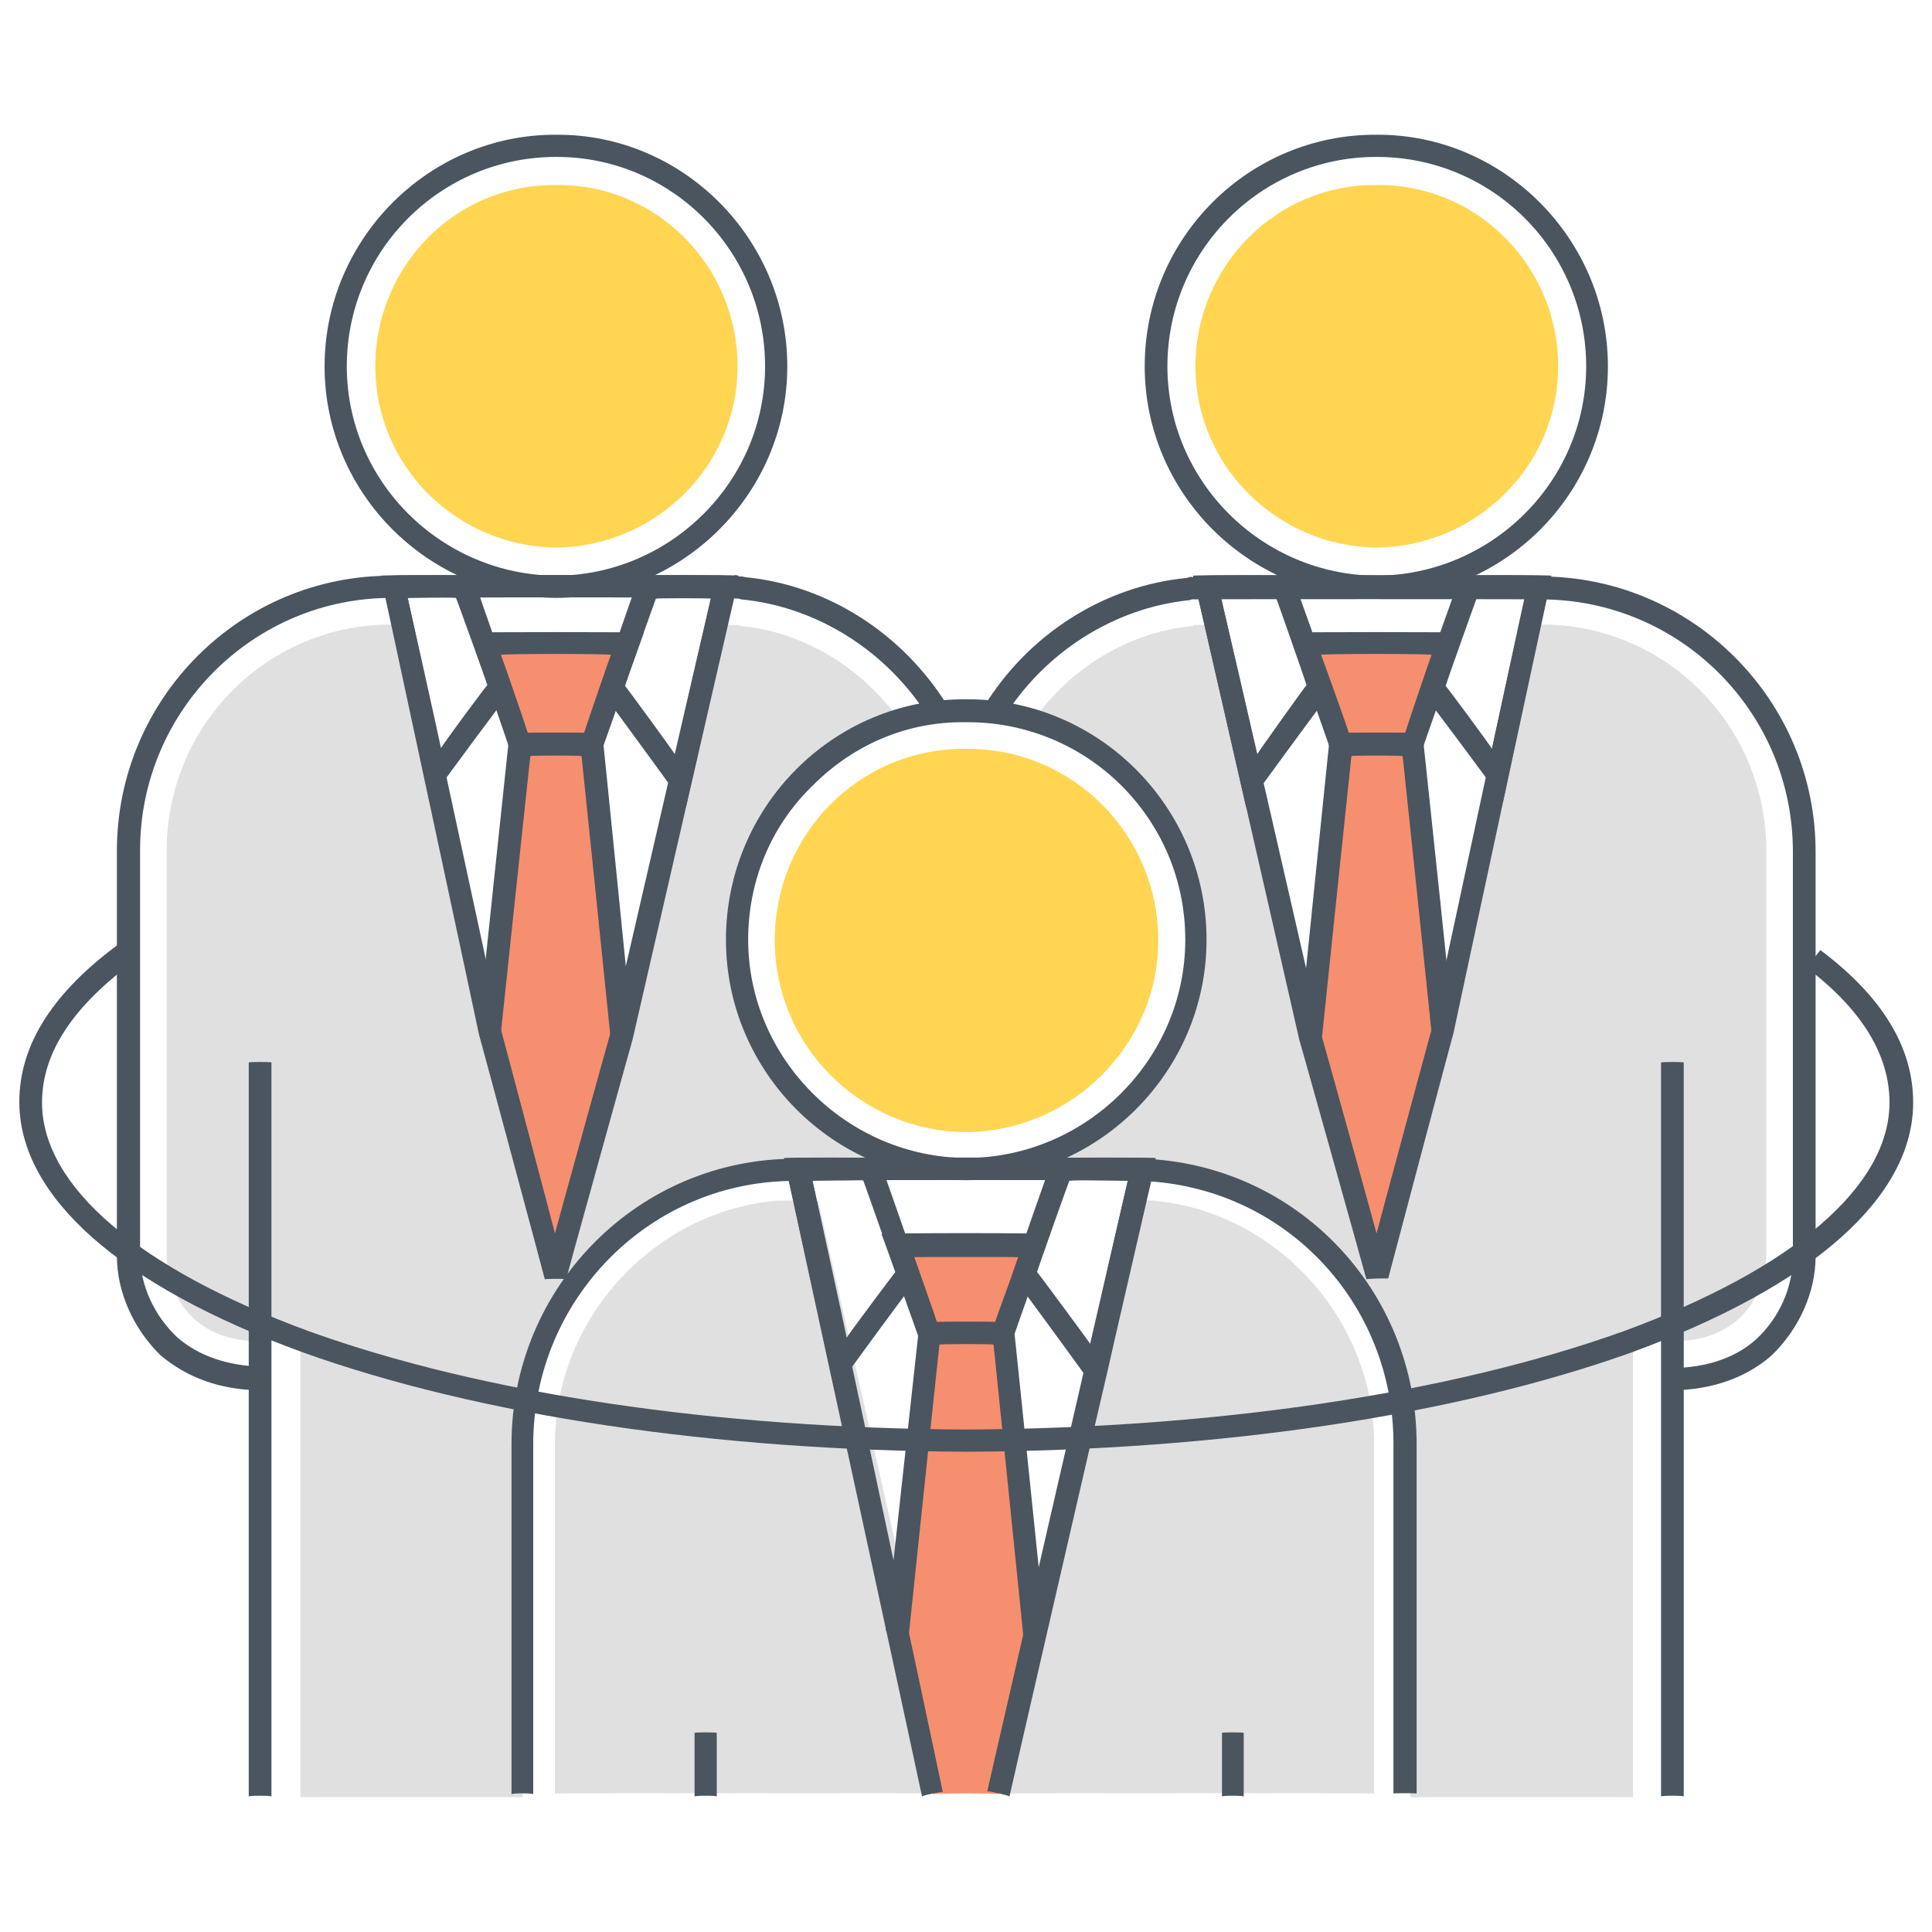 <svg xmlns="http://www.w3.org/2000/svg" version="1.1" xmlns:xlink="http://www.w3.org/1999/xlink" width="100%" height="100%" id="svgWorkerArea" viewBox="0 0 400 400" xmlns:artdraw="https://artdraw.muisca.co" style="background: white;"><defs id="defsdoc"><pattern id="patternBool" x="0" y="0" width="10" height="10" patternUnits="userSpaceOnUse" patternTransform="rotate(35)"><circle cx="5" cy="5" r="4" style="stroke: none;fill: #ff000070;"></circle></pattern></defs><g id="fileImp-917522113" class="cosito"><path id="pathImp-903802902" fill="#E0E0E0" class="grouped" d="M197.4 242.05C197.4 241.83 164 242.03 164 242.203 133 242.33 108.2 267.63 108.2 299.035 108.2 298.83 108.2 372.03 108.2 372.104 108.2 372.03 62.2 372.03 62.2 372.104 62.2 372.03 62.2 277.23 62.2 277.436 62.2 277.23 53.8 277.63 53.8 277.742 48 277.63 43.7 276.13 40.3 273.147 36.5 269.73 34.5 264.73 34.5 259.973 34.5 259.73 34.5 176.13 34.5 176.181 34.5 150.13 55.4 129.13 81.3 129.306 81.3 129.13 83.4 129.13 83.4 129.306 83.4 129.13 101.4 213.63 101.4 213.711 101.4 213.63 114.9 264.23 114.9 264.262 114.9 264.23 128.8 214.53 128.8 214.63 128.8 214.53 146.3 138.53 146.3 138.65 146.3 138.53 146.7 136.83 146.7 136.965 146.7 136.83 148.4 129.33 148.4 129.459 148.4 129.33 152.4 129.33 152.4 129.459 152.7 129.33 152.9 129.33 153 129.613 153 129.53 153.4 129.53 153.4 129.613 166.3 130.83 178.4 138.13 186.3 149.22 166.8 155.13 152.7 173.13 152.7 194.563 152.5 219.83 172.4 240.53 197.4 242.05 197.4 241.83 197.4 241.83 197.4 242.05"></path><path id="pathImp-503714465" fill="#4A555F" class="grouped" d="M200.4 163.16C200.4 163.03 200.4 158.33 200.4 158.565 200.4 158.33 200.4 163.03 200.4 163.16M200.2 242.05C200.2 241.83 204.8 241.83 204.8 242.05 204.8 241.83 200.2 241.83 200.2 242.05"></path><path id="pathImp-73972160" fill="#F68F6F" class="grouped" d="M122.4 154.122C122.4 154.03 128.8 214.33 128.8 214.477 128.8 214.33 114.9 263.83 114.9 264.109 114.9 263.83 101.4 213.53 101.4 213.558 101.4 213.53 107.8 154.03 107.8 154.122 107.8 154.03 103.5 142.13 103.5 142.327 103.5 142.13 100.4 133.13 100.4 133.289 100.4 133.13 129.8 133.13 129.8 133.289 129.8 133.13 126.5 142.13 126.5 142.327 126.5 142.13 122.4 154.03 122.4 154.122"></path><path id="pathImp-136894427" fill="#4A555F" class="grouped" d="M115.2 123.791C88.7 123.63 67.2 102.13 67.2 75.845 67.2 49.43 88.9 27.73 115.2 27.898 141.4 27.73 163 49.43 163 75.845 163 102.13 141.4 123.63 115.2 123.791 115.2 123.63 115.2 123.63 115.2 123.791M115.2 32.493C91.3 32.43 71.8 51.83 71.8 75.845 71.8 99.63 91.3 119.03 115.2 119.196 138.9 119.03 158.4 99.63 158.4 75.845 158.4 51.83 138.9 32.43 115.2 32.493 115.2 32.43 115.2 32.43 115.2 32.493"></path><path id="pathImp-481387650" fill="#FFD552" class="grouped" d="M115.2 113.375C94.4 113.13 77.7 96.43 77.7 75.845 77.7 55.03 94.4 38.03 115.2 38.315 135.8 38.03 152.7 55.03 152.7 75.845 152.7 96.43 135.8 113.13 115.2 113.375 115.2 113.13 115.2 113.13 115.2 113.375"></path><path id="pathImp-969637587" fill="#4A555F" class="grouped" d="M53.8 287.853C45.5 287.73 38.8 285.23 33.3 280.653 27.7 275.23 24.2 267.63 24.2 259.973 24.2 259.73 24.2 176.13 24.2 176.181 24.2 144.63 49.8 119.03 81.2 119.196 81.2 119.03 151.9 119.03 151.9 119.196 152.2 119.03 152.7 119.03 152.9 119.349 153.4 119.33 153.8 119.33 154.3 119.502 171.3 121.13 186.9 131.13 196.2 146.157 196.4 146.33 196.5 146.63 196.8 147.229 196.8 147.13 192.7 149.13 192.7 149.373 192.4 149.03 192.4 148.63 192.3 148.607 183.7 134.83 169.2 125.63 153.5 124.098 153 124.03 152.9 123.83 152.4 123.945 151.9 123.83 151.5 123.83 151.4 123.791 151.4 123.63 81.3 123.63 81.3 123.791 52.5 123.63 29 147.13 29 176.028 29 175.83 29 259.73 29 259.82 29 266.13 32 272.53 36.8 276.976 41.2 280.73 47 282.73 54 282.95 54 282.73 54 287.73 54 287.853 54 287.73 53.8 287.73 53.8 287.853M200.2 242.05C200.2 241.83 204.8 241.83 204.8 242.05 204.8 241.83 200.2 241.83 200.2 242.05"></path><path id="pathImp-720619467" fill="#4A555F" class="grouped" d="M51.5 219.992C51.5 219.83 56.2 219.83 56.2 219.992 56.2 219.83 56.2 371.73 56.2 371.951 56.2 371.73 51.5 371.73 51.5 371.951 51.5 371.73 51.5 219.83 51.5 219.992M200.2 242.05C200.2 241.83 204.8 241.83 204.8 242.05 204.8 241.83 200.2 241.83 200.2 242.05M124.2 156.573C124.2 156.33 106 156.33 106 156.573 106 156.33 97.2 130.83 97.2 130.991 97.2 130.83 133.3 130.83 133.3 130.991 133.3 130.83 124.2 156.33 124.2 156.573 124.2 156.33 124.2 156.33 124.2 156.573M109.3 151.824C109.3 151.63 120.9 151.63 120.9 151.824 120.9 151.63 126.5 135.33 126.5 135.587 126.5 135.33 103.7 135.33 103.7 135.587 103.7 135.33 109.3 151.63 109.3 151.824 109.3 151.63 109.3 151.63 109.3 151.824"></path><path id="pathImp-853362751" fill="#4A555F" class="grouped" d="M126.4 214.783C126.4 214.63 120.4 156.33 120.4 156.573 120.4 156.33 109.8 156.33 109.8 156.573 109.8 156.33 103.7 213.63 103.7 213.864 103.7 213.63 99 213.13 99 213.405 99 213.13 105.5 151.63 105.5 151.824 105.5 151.63 124.7 151.63 124.7 151.824 124.7 151.63 131 214.13 131 214.324 131 214.13 126.4 214.63 126.4 214.783M88.9 165.917C88.9 165.63 78.9 119.03 78.9 119.196 78.9 119.03 97.8 119.03 97.8 119.196 97.8 119.03 106 142.63 106 142.786 106 142.63 88.9 165.63 88.9 165.917 88.9 165.63 88.9 165.63 88.9 165.917M84.4 123.791C84.4 123.63 91.3 154.63 91.3 154.888 91.3 154.63 100.9 141.63 100.9 141.867 100.9 141.63 94.4 123.63 94.4 123.791 94.4 123.63 84.4 123.63 84.4 123.791 84.4 123.63 84.4 123.63 84.4 123.791M142 167.143C142 167.03 124.2 142.63 124.2 142.786 124.2 142.63 132.4 119.03 132.4 119.196 132.4 119.03 152.9 119.03 152.9 119.196 152.9 119.03 142 167.03 142 167.143 142 167.03 142 167.03 142 167.143M129.4 142.021C129.4 141.83 139.8 156.13 139.8 156.267 139.8 156.13 147.2 123.83 147.2 123.945 147.2 123.83 135.8 123.83 135.8 123.945 135.8 123.83 129.4 141.83 129.4 142.021 129.4 141.83 129.4 141.83 129.4 142.021"></path><path id="pathImp-581776614" fill="#4A555F" class="grouped" d="M117.2 264.875C117.2 264.73 112.8 264.73 112.8 264.875 112.8 264.73 99.2 214.13 99.2 214.324 99.2 214.13 79.4 121.83 79.4 121.953 79.4 121.83 81.7 119.03 81.7 119.196 81.7 119.03 150.2 119.03 150.2 119.196 150.2 119.03 152.4 122.03 152.4 122.106 152.4 122.03 131 215.03 131 215.09 131 215.03 117.2 264.73 117.2 264.875 117.2 264.73 117.2 264.73 117.2 264.875M84.4 123.791C84.4 123.63 103.7 213.03 103.7 213.098 103.7 213.03 114.9 255.23 114.9 255.377 114.9 255.23 126.4 213.63 126.4 213.864 126.4 213.63 147.2 123.63 147.2 123.791 147.2 123.63 84.4 123.63 84.4 123.791 84.4 123.63 84.4 123.63 84.4 123.791"></path><path id="pathImp-381077605" fill="#E0E0E0" class="grouped" d="M202.8 242.05C202.8 241.83 236 242.03 236 242.203 267.2 242.33 292 267.63 292 299.035 292 298.83 292 372.03 292 372.104 292 372.03 338.1 372.03 338.1 372.104 338.1 372.03 338.1 277.23 338.1 277.436 338.1 277.23 346.2 277.63 346.2 277.742 352.2 277.63 356.4 276.13 359.9 273.147 363.6 269.73 365.7 264.73 365.7 259.973 365.7 259.73 365.7 176.13 365.7 176.181 365.7 150.13 344.7 129.13 318.9 129.306 318.9 129.13 316.7 129.13 316.7 129.306 316.7 129.13 298.7 213.63 298.7 213.711 298.7 213.63 285.2 264.23 285.2 264.262 285.2 264.23 271.4 214.53 271.4 214.63 271.4 214.53 253.9 138.53 253.9 138.65 253.9 138.53 253.4 136.83 253.4 136.965 253.4 136.83 251.8 129.33 251.8 129.459 251.8 129.33 247.8 129.33 247.8 129.459 247.5 129.33 247.3 129.33 247 129.613 247 129.53 246.9 129.53 246.9 129.613 233.9 130.83 221.7 138.13 213.9 149.22 233.4 155.13 247.5 173.13 247.5 194.563 247.5 219.83 227.7 240.53 202.8 242.05 202.8 241.83 202.8 241.83 202.8 242.05"></path><path id="pathImp-229253427" fill="#4A555F" class="grouped" d="M199.8 163.16C199.8 163.03 199.8 158.33 199.8 158.565 199.8 158.33 199.8 163.03 199.8 163.16M200 242.05C200 241.83 195.4 241.83 195.4 242.05 195.4 241.83 200 241.83 200 242.05 200 241.83 200 241.83 200 242.05"></path><path id="pathImp-206039480" fill="#F68F6F" class="grouped" d="M277.8 154.122C277.8 154.03 271.4 214.33 271.4 214.477 271.4 214.33 285.2 263.83 285.2 264.109 285.2 263.83 298.7 213.53 298.7 213.558 298.7 213.53 292.4 154.03 292.4 154.122 292.4 154.03 296.7 142.13 296.7 142.327 296.7 142.13 299.7 133.13 299.7 133.289 299.7 133.13 270.4 133.13 270.4 133.289 270.4 133.13 273.5 142.13 273.5 142.327 273.5 142.13 277.8 154.03 277.8 154.122"></path><path id="pathImp-684699014" fill="#4A555F" class="grouped" d="M285 123.791C258.5 123.63 237 102.13 237 75.845 237 49.13 258.7 27.73 285 27.898 311.2 27.73 332.9 49.43 332.9 75.845 332.9 102.13 311.6 123.63 285 123.791 285 123.63 285 123.63 285 123.791M285 32.493C261.2 32.43 241.7 51.83 241.7 75.845 241.7 99.63 261.2 119.03 285 119.196 308.9 119.03 328.4 99.63 328.4 75.845 328.4 51.83 308.9 32.43 285 32.493 285 32.43 285 32.43 285 32.493"></path><path id="pathImp-726531283" fill="#FFD552" class="grouped" d="M285 113.375C305.7 113.13 322.6 96.43 322.6 75.845 322.6 55.03 305.7 38.03 285 38.315 264.4 38.03 247.5 55.03 247.5 75.845 247.5 96.43 264.4 113.13 285 113.375 285 113.13 285 113.13 285 113.375"></path><path id="pathImp-258954445" fill="#4A555F" class="grouped" d="M346.2 287.853C346.2 287.73 346.2 283.13 346.2 283.257 353.2 283.13 359.2 281.23 363.6 277.283 368.4 272.83 371.2 266.53 371.2 260.126 371.2 260.03 371.2 176.13 371.2 176.334 371.2 147.33 347.7 124.03 318.9 124.098 318.9 124.03 247.5 124.03 247.5 124.098 247 124.03 246.5 124.13 246.3 124.251 230.7 125.83 216.2 135.03 207.7 148.761 207.4 149.03 207.4 149.13 207.3 149.527 207.3 149.33 203.2 147.33 203.2 147.382 203.3 146.83 203.5 146.53 203.7 146.31 212.9 131.33 228.5 121.33 245.7 119.656 246.2 119.53 246.5 119.33 247 119.502 247.2 119.33 247.7 119.33 247.9 119.349 247.9 119.33 318.9 119.33 318.9 119.349 350.2 119.33 375.9 144.83 375.9 176.334 375.9 176.13 375.9 260.03 375.9 260.126 375.9 267.63 372.4 275.33 366.6 280.806 361.4 285.23 354.6 287.73 346.2 287.853 346.2 287.73 346.2 287.73 346.2 287.853M200 242.05C200 241.83 195.4 241.83 195.4 242.05 195.4 241.83 200 241.83 200 242.05 200 241.83 200 241.83 200 242.05"></path><path id="pathImp-693467890" fill="#4A555F" class="grouped" d="M343.9 219.992C343.9 219.83 348.6 219.83 348.6 219.992 348.6 219.83 348.6 371.73 348.6 371.951 348.6 371.73 343.9 371.73 343.9 371.951 343.9 371.73 343.9 219.83 343.9 219.992M200 242.05C200 241.83 195.4 241.83 195.4 242.05 195.4 241.83 200 241.83 200 242.05 200 241.83 200 241.83 200 242.05M294 156.573C294 156.33 275.9 156.33 275.9 156.573 275.9 156.33 266.9 130.83 266.9 130.991 266.9 130.83 303 130.83 303 130.991 303 130.83 294 156.33 294 156.573 294 156.33 294 156.33 294 156.573M279.3 151.824C279.3 151.63 290.9 151.63 290.9 151.824 290.9 151.63 296.4 135.33 296.4 135.587 296.4 135.33 273.5 135.33 273.5 135.587 273.5 135.33 279.3 151.63 279.3 151.824 279.3 151.63 279.3 151.63 279.3 151.824"></path><path id="pathImp-568056629" fill="#4A555F" class="grouped" d="M273.7 214.783C273.7 214.63 269 214.13 269 214.324 269 214.13 275.4 151.63 275.4 151.824 275.4 151.63 294.5 151.63 294.5 151.824 294.5 151.63 301 213.13 301 213.405 301 213.13 296.4 213.63 296.4 213.864 296.4 213.63 290.4 156.33 290.4 156.573 290.4 156.33 279.8 156.33 279.8 156.573 279.8 156.33 273.7 214.63 273.7 214.783M311.2 165.917C311.2 165.63 294 142.63 294 142.786 294 142.63 302.4 119.03 302.4 119.196 302.4 119.03 321.2 119.03 321.2 119.196 321.2 119.03 311.2 165.63 311.2 165.917 311.2 165.63 311.2 165.63 311.2 165.917M299.3 142.021C299.3 141.83 308.9 154.83 308.9 155.041 308.9 154.83 315.7 123.83 315.7 123.945 315.7 123.83 305.7 123.83 305.7 123.945 305.7 123.83 299.3 141.83 299.3 142.021 299.3 141.83 299.3 141.83 299.3 142.021M258 167.143C258 167.03 247 119.03 247 119.196 247 119.03 267.5 119.03 267.5 119.196 267.5 119.03 275.9 142.63 275.9 142.786 275.9 142.63 258 167.03 258 167.143 258 167.03 258 167.03 258 167.143M252.8 123.791C252.8 123.63 260.3 156.03 260.3 156.113 260.3 156.03 270.5 141.63 270.5 141.867 270.5 141.63 264.2 123.63 264.2 123.791 264.2 123.63 252.8 123.63 252.8 123.791 252.8 123.63 252.8 123.63 252.8 123.791"></path><path id="pathImp-945144273" fill="#4A555F" class="grouped" d="M282.9 264.875C282.9 264.73 269 215.13 269 215.243 269 215.13 247.7 122.03 247.7 122.106 247.7 122.03 249.9 119.03 249.9 119.196 249.9 119.03 318.4 119.03 318.4 119.196 318.4 119.03 320.7 121.83 320.7 121.953 320.7 121.83 300.9 213.83 300.9 214.017 300.9 213.83 287.4 264.63 287.4 264.722 287.4 264.63 282.9 264.73 282.9 264.875 282.9 264.73 282.9 264.73 282.9 264.875M252.8 123.791C252.8 123.63 273.5 213.83 273.5 214.017 273.5 213.83 285 255.23 285 255.377 285 255.23 296.4 213.03 296.4 213.098 296.4 213.03 315.6 123.83 315.6 123.945 315.6 123.83 252.8 123.83 252.8 123.945 252.8 123.83 252.8 123.63 252.8 123.791"></path><path id="pathImp-323147224" fill="#E0E0E0" class="grouped" d="M284.5 298.882C284.5 298.73 284.5 371.23 284.5 371.338 284.5 371.23 207.9 371.23 207.9 371.338 207.9 371.23 235.7 248.53 235.7 248.637 235.7 248.53 239.4 248.53 239.4 248.637 264.5 251.23 284.5 273.33 284.5 298.882 284.5 298.73 284.5 298.73 284.5 298.882M197 371.338C197 371.23 114.9 371.23 114.9 371.338 114.9 371.23 114.9 298.73 114.9 298.882 114.9 273.33 134.9 251.23 160.2 248.637 160.2 248.53 169.4 248.53 169.4 248.637 169.4 248.53 197 371.23 197 371.338 197 371.23 197 371.23 197 371.338"></path><path id="pathImp-745808221" fill="#F68F6F" class="grouped" d="M214.3 338.863C214.3 338.73 206.8 371.23 206.8 371.491 206.8 371.23 193.2 371.23 193.2 371.491 193.2 371.23 185.8 337.63 185.8 337.791 185.8 337.63 192.4 275.83 192.4 276.057 192.4 275.83 188 263.73 188 263.803 188 263.73 185.9 257.73 185.9 257.828 185.9 257.73 214.2 257.73 214.2 257.828 214.2 257.73 211.9 263.73 211.9 263.803 211.9 263.73 207.7 275.83 207.7 276.057 207.7 275.83 214.3 338.73 214.3 338.863"></path><path id="pathImp-215046388" fill="#4A555F" class="grouped" d="M200 244.348C172.5 244.23 150.3 221.83 150.3 194.563 150.3 167.03 172.5 144.63 200 144.778 227.4 144.63 249.8 167.03 249.8 194.563 249.8 221.83 227.5 244.23 200 244.348 200 244.23 200 244.23 200 244.348M200 149.527C187.9 149.33 176.7 154.13 168.2 162.701 159.5 171.13 154.9 182.53 154.9 194.563 154.9 219.13 175.3 239.63 200.2 239.752 224.9 239.63 245.4 219.33 245.4 194.563 245.4 169.33 224.9 149.33 200 149.527 200 149.33 200 149.33 200 149.527"></path><path id="pathImp-825859469" fill="#FFD552" class="grouped" d="M200 234.391C178 234.23 160.4 216.33 160.4 194.716 160.4 172.63 178 154.83 200 155.041 221.9 154.83 239.8 172.63 239.8 194.716 239.8 216.33 221.9 234.23 200 234.391 200 234.23 200 234.23 200 234.391"></path><path id="pathImp-796835921" fill="#4A555F" class="grouped" d="M293.2 371.338C293.2 371.23 288.5 371.23 288.5 371.338 288.5 371.23 288.5 298.73 288.5 298.882 288.5 269.53 265.8 245.63 236.4 244.501 236.4 244.23 164.9 244.23 164.9 244.501 134.9 244.23 110.4 268.73 110.4 299.035 110.4 298.83 110.4 371.23 110.4 371.491 110.4 371.23 105.9 371.23 105.9 371.491 105.9 371.23 105.9 298.83 105.9 299.035 105.9 266.23 132.4 239.73 164.9 239.906 164.9 239.73 236.8 239.73 236.8 239.906 268.4 241.13 293.3 267.03 293.3 299.035 293.3 298.83 293.3 371.23 293.3 371.338 293.3 371.23 293.2 371.23 293.2 371.338"></path><path id="pathImp-637710539" fill="#4A555F" class="grouped" d="M209.3 278.355C209.3 278.23 190.7 278.23 190.7 278.355 190.7 278.23 182.5 255.23 182.5 255.53 182.5 255.23 217.4 255.23 217.4 255.53 217.4 255.23 209.3 278.23 209.3 278.355 209.3 278.23 209.3 278.23 209.3 278.355M194 273.76C194 273.63 206 273.63 206 273.76 206 273.63 210.9 260.23 210.9 260.279 210.9 260.23 189.3 260.23 189.3 260.279 189.3 260.23 194 273.63 194 273.76 194 273.63 194 273.63 194 273.76"></path><path id="pathImp-741225580" fill="#4A555F" class="grouped" d="M211.9 339.016C211.9 338.83 205.7 278.23 205.7 278.355 205.7 278.23 194.5 278.23 194.5 278.355 194.5 278.23 188.2 337.83 188.2 338.097 188.2 337.83 183.4 337.53 183.4 337.638 183.4 337.53 190.4 273.63 190.4 273.76 190.4 273.63 209.8 273.63 209.8 273.76 209.8 273.63 216.5 338.33 216.5 338.557 216.5 338.33 211.9 338.83 211.9 339.016M172.8 288.006C172.8 287.83 162.3 239.63 162.3 239.752 162.3 239.63 181.9 239.63 181.9 239.752 181.9 239.63 190.4 263.83 190.4 264.109 190.4 263.83 172.8 287.83 172.8 288.006 172.8 287.83 172.8 287.83 172.8 288.006M168.2 244.348C168.2 244.23 175.3 276.73 175.3 276.976 175.3 276.73 185.4 263.23 185.4 263.343 185.4 263.23 178.7 244.23 178.7 244.348 178.7 244.23 168.2 244.23 168.2 244.348 168.2 244.23 168.2 244.23 168.2 244.348M227.9 289.231C227.9 289.13 209.5 263.83 209.5 264.109 209.5 263.83 218 239.63 218 239.752 218 239.63 239.3 239.63 239.3 239.752 239.3 239.63 227.9 289.13 227.9 289.231 227.9 289.13 227.9 289.13 227.9 289.231M214.7 263.343C214.7 263.23 225.8 278.23 225.8 278.355 225.8 278.23 233.5 244.23 233.5 244.501 233.5 244.23 221.4 244.23 221.4 244.501 221.4 244.23 214.7 263.23 214.7 263.343 214.7 263.23 214.7 263.23 214.7 263.343"></path><path id="pathImp-474073360" fill="#4A555F" class="grouped" d="M209 371.951C209 371.73 204.4 370.73 204.4 370.879 204.4 370.73 233.5 244.23 233.5 244.501 233.5 244.23 168.2 244.23 168.2 244.501 168.2 244.23 195.2 370.83 195.2 371.032 195.2 370.83 190.9 371.73 190.9 371.951 190.9 371.73 162.9 242.53 162.9 242.663 162.9 242.53 165.3 239.63 165.3 239.752 165.3 239.63 236.4 239.63 236.4 239.752 236.4 239.63 238.4 242.03 238.4 242.203 238.4 242.03 238.8 242.03 238.8 242.203 238.8 242.03 238.8 242.53 238.8 242.663 238.8 242.53 229.2 284.13 229.2 284.329 229.2 284.13 209 371.73 209 371.951"></path><path id="pathImp-938537671" fill="#4A555F" class="grouped" d="M143.8 358.777C143.8 358.63 148.4 358.63 148.4 358.777 148.4 358.63 148.4 371.73 148.4 371.951 148.4 371.73 143.8 371.73 143.8 371.951 143.8 371.73 143.8 358.63 143.8 358.777"></path><path id="pathImp-496597514" fill="#4A555F" class="grouped" d="M253 358.777C253 358.63 257.5 358.63 257.5 358.777 257.5 358.63 257.5 371.73 257.5 371.951 257.5 371.73 253 371.73 253 371.951 253 371.73 253 358.63 253 358.777"></path><path id="pathImp-693439216" fill="#4A555F" class="grouped" d="M196.5 242.05C196.5 241.83 201.4 241.83 201.4 242.05 201.4 241.83 196.5 241.83 196.5 242.05M206.8 281.265C206.8 281.23 206.4 280.73 206.4 280.959 206.4 280.73 207.9 279.33 207.9 279.58 207.9 279.33 209.2 277.23 209.2 277.436 209.2 277.23 209.7 277.63 209.7 277.742 209.7 277.63 208.3 279.03 208.3 279.121 208.3 279.03 206.8 281.23 206.8 281.265M196.5 242.05C196.5 241.83 201.4 241.83 201.4 242.05 201.4 241.83 196.5 241.83 196.5 242.05"></path><path id="pathImp-609061387" fill="#4A555F" class="grouped" d="M206.8 281.265C206.8 281.23 206.4 280.73 206.4 280.959 206.4 280.73 207.9 279.33 207.9 279.58 207.9 279.33 209.2 277.23 209.2 277.436 209.2 277.23 209.7 277.63 209.7 277.742 209.7 277.63 208.3 279.03 208.3 279.121 208.3 279.03 206.8 281.23 206.8 281.265M196.5 242.05C196.5 241.83 201.4 241.83 201.4 242.05 201.4 241.83 196.5 241.83 196.5 242.05"></path><path id="pathImp-842861651" fill="#4A555F" class="grouped" d="M206.8 281.265C206.8 281.23 206.4 280.73 206.4 280.959 206.4 280.73 207.9 279.33 207.9 279.58 207.9 279.33 209.2 277.23 209.2 277.436 209.2 277.23 209.7 277.63 209.7 277.742 209.7 277.63 208.3 279.03 208.3 279.121 208.3 279.03 206.8 281.23 206.8 281.265"></path><path id="pathImp-367299072" fill="#4A555F" class="grouped" d="M200.2 300.567C148 300.33 99.2 293.13 62.4 279.887 24.8 266.13 4 247.73 4 228.11 4 216.13 11.2 205.13 25.2 195.023 25.2 194.83 28 198.63 28 198.852 15.3 208.13 8.7 217.83 8.7 228.263 8.7 245.63 28.8 262.73 63.9 275.598 100 288.63 148.4 295.73 200 295.971 251.4 295.73 299.9 288.63 336.2 275.598 371.2 262.73 391.2 245.63 391.2 228.263 391.2 218.53 385.6 209.13 374.1 200.384 374.1 200.33 376.9 196.63 376.9 196.708 389.7 206.33 396.1 216.83 396.1 228.263 396.1 247.83 375.4 266.23 337.7 280.04 301 293.13 252.3 300.33 200.2 300.567 200.2 300.33 200.2 300.33 200.2 300.567"></path></g></svg>